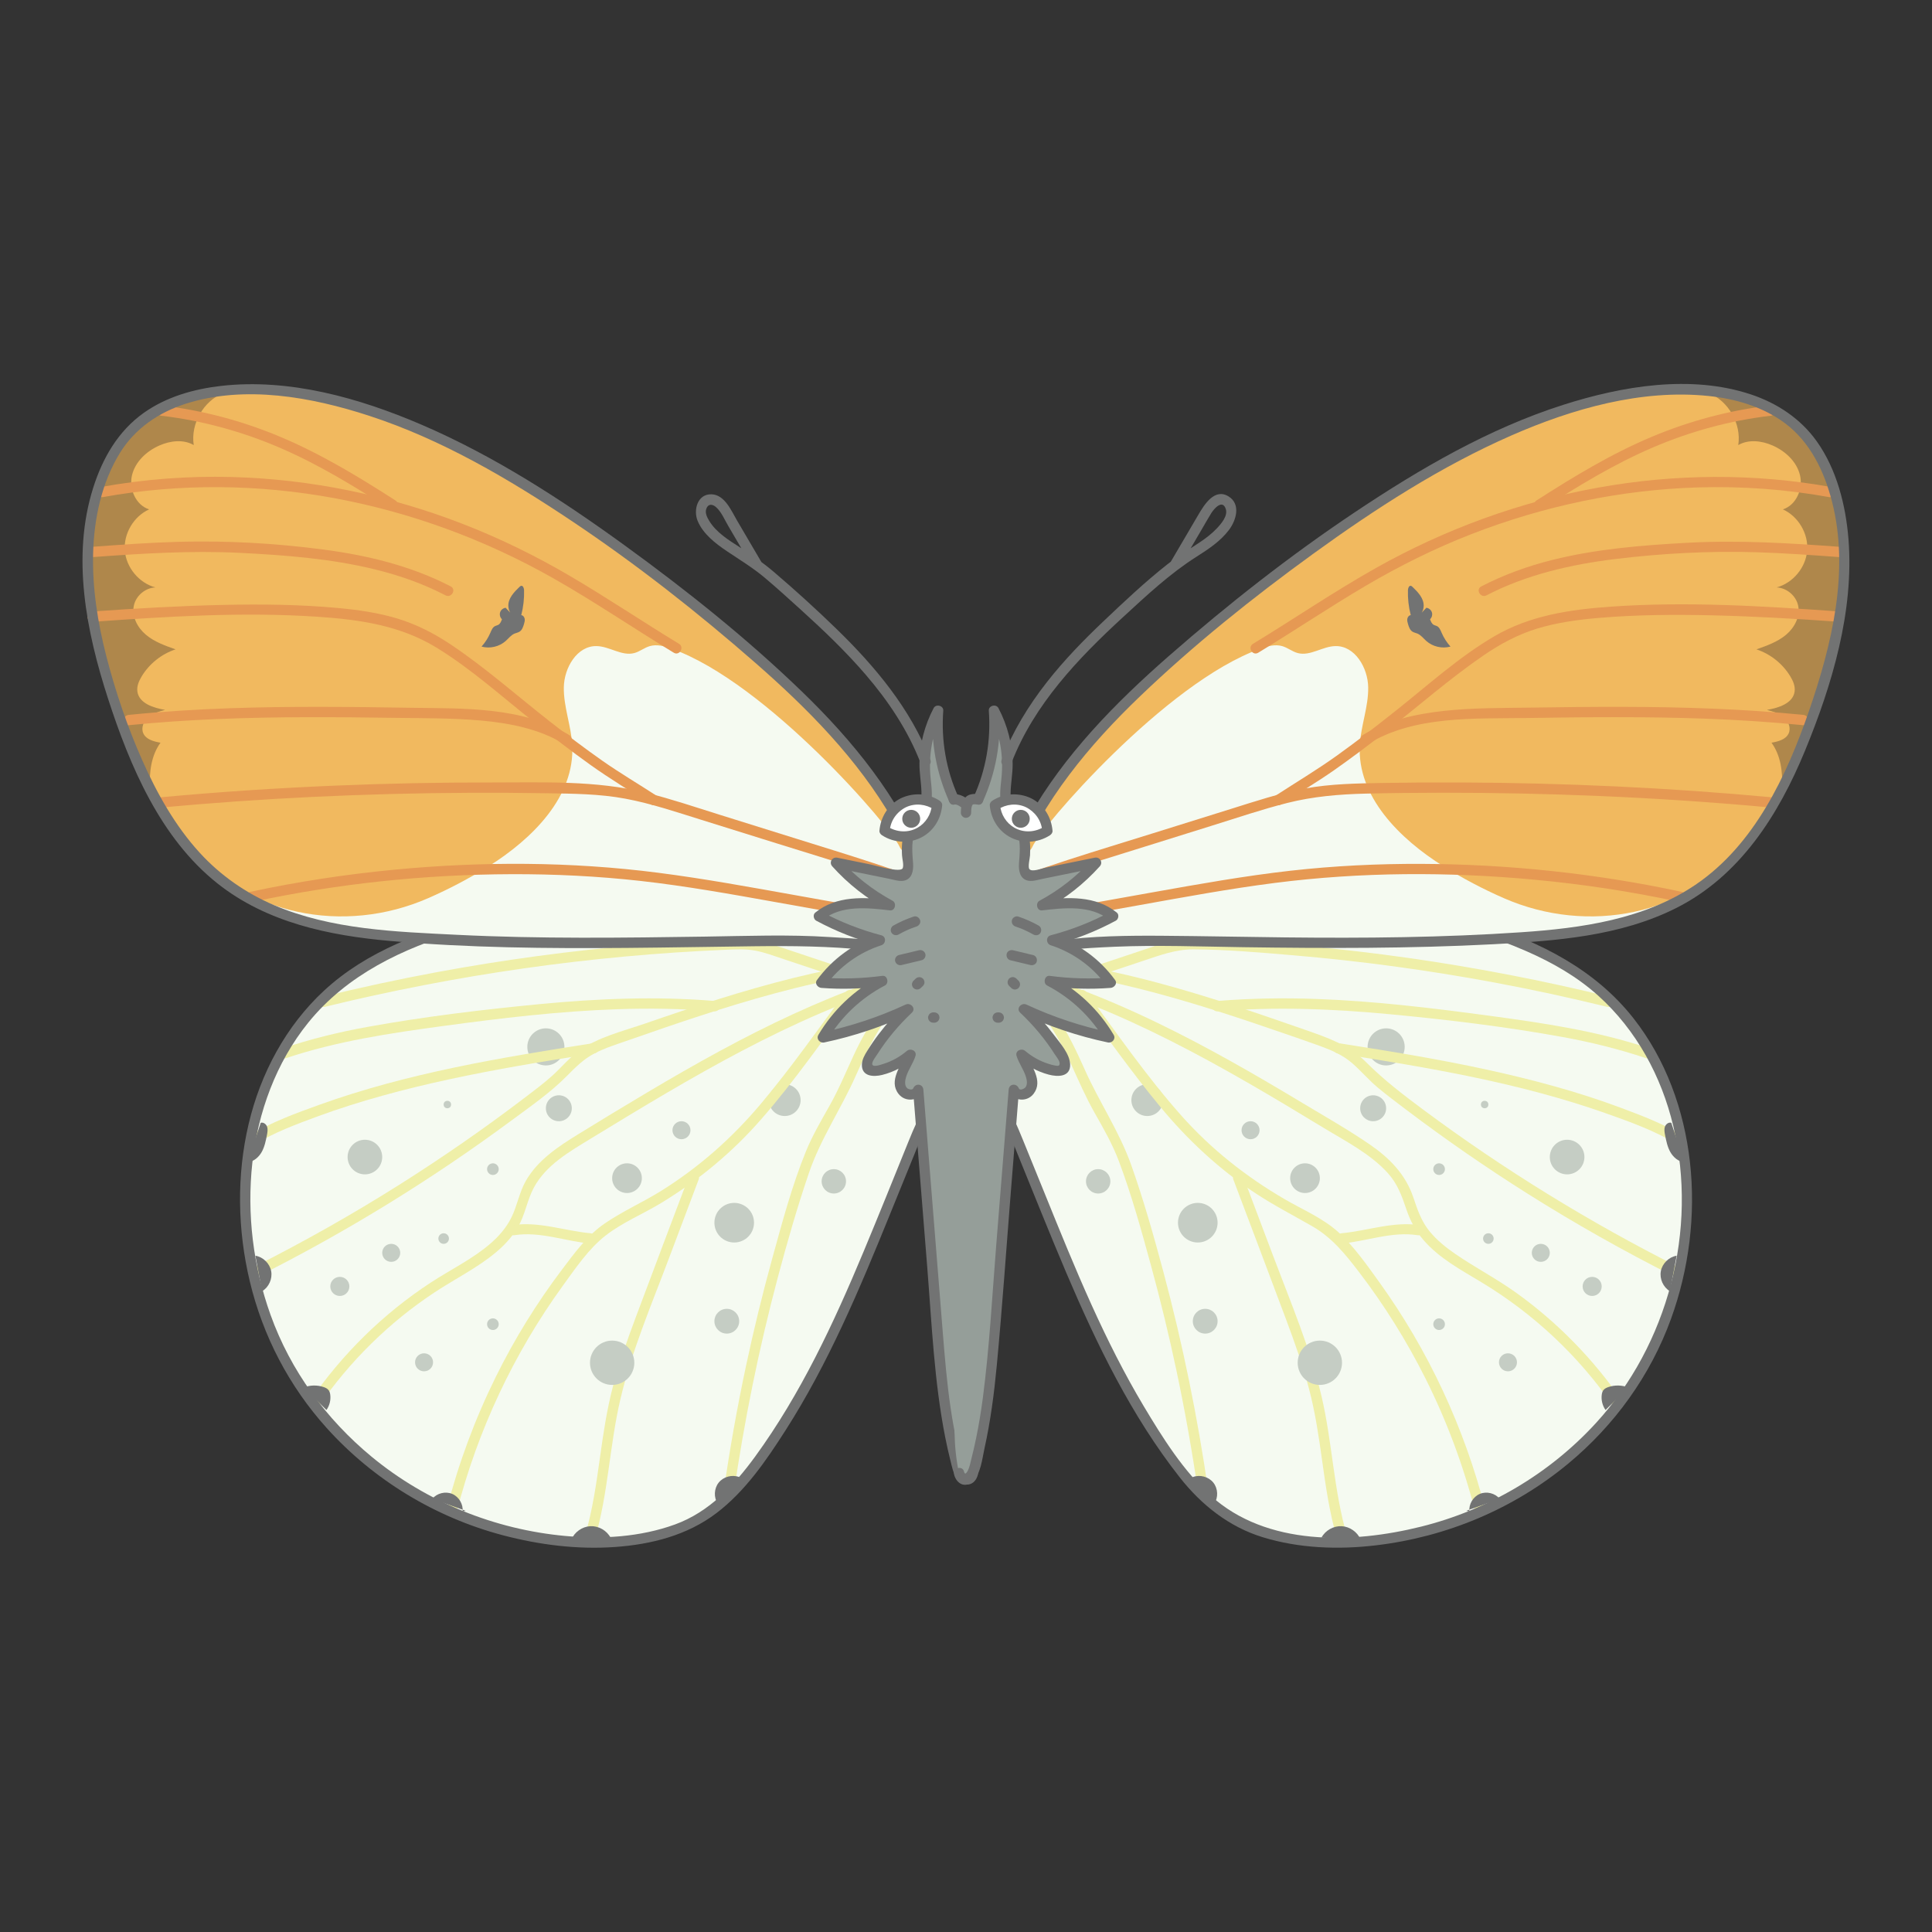 <svg viewBox="0 0 93.543 93.543" height="3.3cm" width="3.3cm" xmlns="http://www.w3.org/2000/svg" data-name="artwork" id="c">
  <rect x="0" y="0" width="93.543" height="93.543" fill="#333333" stroke="none"/>
  <g>
    <g>
      <path fill="#f5faf1" d="M46.099,44.36c-9.046-.397-18.976-2.282-27.464,1.887-7.882,3.871-8.495,14.754-3.799,21.281,2.154,2.994,5.285,5.251,8.809,6.343,2.818.873,6.173,1.19,9.007.217,1.48-.508,2.706-1.579,3.65-2.802,2.345-3.038,4.018-6.519,5.507-10.038.736-1.741,1.43-3.499,2.149-5.246.593-1.441,1.176-3.194,2.63-3.991"></path>
      <circle fill="#c5cdc4" r=".898" cy="50.688" cx="26.43"></circle>
      <circle fill="#c5cdc4" r=".769" cy="53.266" cx="37.995"></circle>
      <g>
        <path fill="#efefa8" d="M12.522,61.785c4.276-2.155,8.368-4.67,12.218-7.517.92-.681,1.891-1.349,2.699-2.164.419-.423.816-.828,1.352-1.104.521-.269,1.087-.443,1.639-.636,2.341-.818,4.69-1.623,7.086-2.268,2.703-.729,5.466-1.246,8.27-1.329.321-.01.322-.51,0-.5-5.012.149-9.834,1.656-14.534,3.284-1.067.37-2.288.657-3.217,1.324-.474.341-.842.796-1.272,1.187-.443.402-.927.759-1.402,1.121-1.936,1.472-3.937,2.859-5.993,4.158-2.3,1.452-4.67,2.79-7.098,4.014-.287.145-.035.576.252.432h0Z"></path>
        <path fill="#efefa8" d="M12.353,55.4c.928-.571,1.986-.964,3.005-1.339,1.035-.382,2.089-.713,3.152-1.009,2.159-.6,4.358-1.051,6.564-1.441,1.231-.217,2.464-.415,3.699-.607.317-.049.182-.531-.133-.482-4.44.691-8.921,1.438-13.163,2.964-1.142.411-2.34.844-3.377,1.482-.274.168-.023.601.252.432h0Z"></path>
        <path fill="#efefa8" d="M13.84,51.236c2.475-.828,5.032-1.209,7.61-1.559,2.797-.379,5.605-.716,8.427-.813,1.572-.054,3.145-.029,4.713.1.321.026.319-.474,0-.5-2.814-.232-5.64-.118-8.446.152-2.786.268-5.594.605-8.349,1.104-1.388.251-2.75.585-4.087,1.033-.304.102-.173.585.133.482h0Z"></path>
        <path fill="#efefa8" d="M15.728,48.749c6.365-1.558,12.878-2.49,19.426-2.764.476-.02.959-.046,1.43.045.448.087.88.248,1.311.392.881.294,1.763.588,2.644.882.306.102.437-.381.133-.482-.805-.269-1.61-.537-2.415-.806-.762-.254-1.508-.533-2.321-.549-.823-.016-1.654.055-2.475.103-.845.05-1.69.111-2.534.182-3.277.278-6.541.718-9.775,1.318-1.864.346-3.717.746-5.558,1.196-.312.076-.18.559.133.482h0Z"></path>
        <path fill="#efefa8" d="M15.424,68.099c1.496-2.178,3.409-4.067,5.614-5.524.984-.65,2.057-1.176,2.967-1.934.419-.349.798-.758,1.074-1.232.347-.595.441-1.29.762-1.895.592-1.114,1.756-1.77,2.796-2.405,1.201-.734,2.404-1.466,3.619-2.179,2.423-1.422,4.897-2.77,7.481-3.88,1.434-.616,2.904-1.154,4.404-1.587.376-.109.755-.21,1.135-.305.282-.07.692-.089.908-.307.431-.436-.348-.959-.551-.491-.127.292.304.547.432.252.08-.185-.63-.007-.649-.002-.164.039-.327.08-.49.121-.325.083-.649.172-.971.266-.644.187-1.282.393-1.914.617-1.233.436-2.442.937-3.63,1.483-2.421,1.112-4.749,2.416-7.038,3.775-1.137.675-2.267,1.36-3.392,2.054-.957.59-1.955,1.251-2.524,2.253-.318.56-.415,1.206-.701,1.779-.241.483-.594.889-.999,1.242-.868.756-1.925,1.261-2.883,1.887-2.317,1.513-4.315,3.481-5.881,5.761-.183.266.25.516.432.252h0Z"></path>
        <path fill="#efefa8" d="M22.106,73.226c1.011-3.95,2.765-7.693,5.16-10.995.606-.835,1.237-1.772,2.058-2.411s1.828-1.049,2.715-1.59c1.803-1.101,3.417-2.438,4.808-4.029,1.631-1.867,3.051-3.922,4.527-5.911.192-.259-.242-.508-.432-.252-1.34,1.805-2.636,3.658-4.082,5.381-1.396,1.663-2.993,3.08-4.835,4.232-.898.562-1.885.993-2.756,1.593-.835.575-1.446,1.416-2.05,2.215-1.235,1.633-2.314,3.383-3.22,5.219-1.011,2.049-1.808,4.201-2.375,6.415-.08.312.402.445.482.133h0Z"></path>
        <path fill="#efefa8" d="M24.904,59.806c1.237-.195,2.468.292,3.69.406.32.03.318-.47,0-.5-1.284-.12-2.521-.594-3.823-.388-.317.05-.182.532.133.482h0Z"></path>
        <path fill="#efefa8" d="M33.345,56.978c-.85,2.254-1.706,4.507-2.549,6.764-.418,1.118-.82,2.245-1.123,3.401-.292,1.117-.461,2.257-.62,3.398-.18,1.288-.363,2.578-.729,3.828-.091.309.392.442.482.133.647-2.209.708-4.529,1.234-6.764.547-2.324,1.495-4.548,2.335-6.777l1.452-3.851c.114-.301-.37-.432-.482-.133h0Z"></path>
        <path fill="#efefa8" d="M44.107,46.981c-1.113,1.241-2.075,2.598-2.775,4.115-.38.823-.725,1.657-1.171,2.447-.411.73-.831,1.444-1.147,2.222-.671,1.653-1.139,3.411-1.613,5.129-.48,1.74-.909,3.495-1.285,5.261-.426,2.001-.784,4.017-1.075,6.042-.045.315.436.451.482.133.509-3.535,1.222-7.039,2.14-10.49.452-1.699.939-3.395,1.508-5.059.564-1.653,1.549-3.085,2.254-4.674.389-.876.793-1.735,1.313-2.543.51-.792,1.095-1.529,1.723-2.23.214-.239-.138-.594-.354-.354h0Z"></path>
      </g>
      <path fill="#727373" d="M46.099,44.11c-3.638-.162-7.263-.541-10.902-.698-3.619-.156-7.28-.097-10.839.641-1.772.367-3.506.911-5.158,1.653-1.282.576-2.474,1.298-3.508,2.256-1.852,1.714-3.078,4.016-3.654,6.46-.588,2.495-.538,5.131.057,7.62.632,2.644,1.902,5.077,3.721,7.097,2.266,2.517,5.258,4.329,8.53,5.194,1.767.467,3.621.7,5.447.568,1.747-.126,3.482-.565,4.894-1.638,1.397-1.062,2.415-2.553,3.351-4.016,1.032-1.612,1.922-3.31,2.733-5.042.839-1.791,1.593-3.621,2.337-5.453.379-.934.759-1.868,1.14-2.802.289-.71.561-1.43.94-2.098.376-.662.857-1.247,1.526-1.626.28-.159.028-.591-.252-.432-1.314.744-1.942,2.157-2.484,3.496-.719,1.776-1.433,3.555-2.171,5.323-1.441,3.452-3.037,6.879-5.247,9.914-1.011,1.388-2.227,2.685-3.88,3.285-1.687.612-3.535.718-5.309.556-3.415-.312-6.725-1.647-9.372-3.832-2.208-1.823-3.934-4.175-4.901-6.876-.84-2.346-1.153-4.881-.88-7.358.269-2.442,1.149-4.861,2.703-6.783,1.88-2.327,4.581-3.601,7.398-4.439,6.889-2.05,14.206-1.078,21.245-.613.845.056,1.69.105,2.536.143.322.014.321-.486,0-.5h0Z"></path>
    </g>
    <g>
      <path fill="#f5faf1" d="M44.577,41.902c-1.698-4.262-5.087-7.654-8.519-10.579-3.766-3.21-7.736-6.206-12.04-8.661-.138-.079-.276-.157-.415-.234-2.963-1.66-6.222-3.009-9.611-3.444-3.065-.393-6.902.015-8.565,3.101-1.825,3.387-1.244,7.536-.153,11.056.828,2.673,1.904,5.406,3.634,7.633,3.334,4.292,8.308,4.493,13.326,4.743,4.718.236,9.443.109,14.164.05,1.34-.017,2.683-.029,4.02.071,1.08.081,2.823.086,3.723.744"></path>
      <path fill="#f1b95f" d="M36.147,31.322c-3.766-3.21-7.736-6.206-12.04-8.661-.138-.079-.276-.157-.415-.234-2.963-1.66-6.222-3.009-9.611-3.444-3.065-.393-6.902.015-8.565,3.101-1.825,3.387-1.244,7.536-.153,11.056.828,2.673,1.904,5.406,3.634,7.633.02.025.039.05.059.075,2.757,3.49,7.601,4.421,11.676,2.639,1.013-.443,1.995-.96,2.932-1.548,2.111-1.324,4.174-3.369,4.042-5.857-.05-.944-.422-1.857-.407-2.803.014-.946.64-2.014,1.585-1.997.628.011,1.223.5,1.829.337.262-.07.48-.256.74-.333.346-.103.717-.003,1.056.118,4.634,1.65,10.652,8.681,11.046,9.591.13.3.516.42.872.387-1.76-4.016-4.992-7.256-8.281-10.06Z"></path>
      <path fill="#af874b" d="M10.82,19.025l.072-.108c-2.209.215-4.337,1.074-5.465,3.167-1.825,3.387-1.244,7.536-.153,11.056.528,1.704,1.159,3.432,1.994,5.039,0-.009-.003-.018-.003-.027-.046-.764.056-1.573.506-2.192-.323-.058-.694-.152-.831-.451-.123-.27.016-.601.243-.79s.524-.271.811-.347c-.565-.097-1.254-.314-1.341-.881-.039-.255.067-.51.2-.731.369-.617.965-1.095,1.648-1.32-.506-.177-1.025-.362-1.436-.707s-.697-.892-.583-1.416c.104-.477.554-.855,1.041-.875-.794-.216-1.413-.963-1.479-1.783-.066-.82.427-1.656,1.176-1.996-.647-.205-.987-.996-.828-1.656.159-.66.713-1.171,1.336-1.442.524-.228,1.158-.303,1.652-.016-.157-1.033.471-2.134,1.44-2.525Z"></path>
      <g>
        <path fill="#e69953" d="M12.258,43.662c4.105-.882,8.307-1.322,12.505-1.336,2.085-.007,4.172.095,6.244.326,2.209.247,4.399.642,6.586,1.033,2.521.451,5.042.901,7.563,1.352.315.056.45-.426.133-.482-2.257-.403-4.514-.807-6.77-1.21-2.211-.395-4.422-.802-6.651-1.088-4.23-.544-8.527-.554-12.771-.149-2.342.224-4.672.578-6.973,1.072-.314.068-.181.55.133.482h0Z"></path>
        <path fill="#e69953" d="M7.735,39.105c4.987-.464,9.996-.696,15.005-.72,1.239-.006,2.479.001,3.718.022,1.277.021,2.566.027,3.825.264,1.246.234,2.453.642,3.661,1.019,1.229.384,2.459.768,3.688,1.152,2.704.845,5.429,1.645,8.061,2.698.299.119.429-.364.133-.482-2.363-.945-4.802-1.679-7.228-2.437-1.229-.384-2.459-.768-3.688-1.152-1.2-.375-2.397-.782-3.617-1.086-2.442-.609-5.029-.496-7.529-.498-2.521-.003-5.042.048-7.561.154-2.827.118-5.65.306-8.467.568-.318.03-.321.53,0,.5h0Z"></path>
        <path fill="#e69953" d="M6.229,35.113c2.847-.286,5.709-.379,8.569-.388,1.421-.005,2.842.01,4.263.031,1.41.02,2.828.006,4.233.131,1.364.122,2.825.405,4.009,1.132.275.169.526-.264.252-.432-2.24-1.375-5.103-1.279-7.63-1.318-2.923-.046-5.848-.08-8.771.021-1.645.057-3.288.159-4.926.324-.317.032-.32.532,0,.5h0Z"></path>
        <path fill="#e69953" d="M4.485,30.107c3.617-.257,7.276-.49,10.9-.245,2.021.136,3.99.417,5.747,1.493,1.695,1.037,3.198,2.402,4.753,3.63.885.699,1.778,1.388,2.695,2.044.951.68,1.95,1.277,2.929,1.913.271.176.521-.257.252-.432-.863-.561-1.748-1.082-2.591-1.673-.872-.612-1.721-1.256-2.559-1.913-1.579-1.238-3.099-2.587-4.767-3.706-.799-.536-1.653-.978-2.575-1.261-.948-.291-1.937-.43-2.923-.521-1.85-.17-3.71-.188-5.567-.147-2.101.047-4.199.169-6.295.317-.319.023-.322.523,0,.5h0Z"></path>
        <path fill="#e69953" d="M4.986,24.068c3.705-.671,7.527-.631,11.227.056,3.708.689,7.282,2.009,10.562,3.867,1.995,1.13,3.89,2.423,5.848,3.612.276.167.527-.265.252-.432-1.773-1.076-3.494-2.238-5.284-3.287-1.668-.978-3.405-1.828-5.209-2.526-3.551-1.375-7.338-2.159-11.147-2.262-2.138-.058-4.279.108-6.383.489-.316.057-.182.539.133.482h0Z"></path>
        <path fill="#e69953" d="M4.455,26.976c2.394-.175,4.786-.329,7.187-.207,2.18.111,4.378.278,6.503.797,1.187.29,2.341.695,3.427,1.259.285.148.538-.283.252-.432-1.937-1.005-4.063-1.512-6.216-1.792-2.296-.299-4.638-.431-6.952-.368-1.403.038-2.803.14-4.202.243-.319.023-.322.524,0,.5h0Z"></path>
        <path fill="#e69953" d="M7.812,20.13c1.965.23,3.883.756,5.701,1.534,1.897.812,3.647,1.885,5.38,2.997.272.174.523-.258.252-.432-1.79-1.148-3.597-2.247-5.561-3.073-1.849-.778-3.78-1.292-5.773-1.526-.319-.037-.316.463,0,.5h0Z"></path>
      </g>
      <path fill="#727373" d="M44.818,41.835c-1.299-3.232-3.519-5.966-6.006-8.366-2.649-2.557-5.562-4.883-8.54-7.044-3.088-2.242-6.36-4.359-9.875-5.868-3.001-1.289-6.39-2.248-9.686-1.873-1.324.151-2.655.527-3.752,1.307-1.238.88-1.988,2.182-2.442,3.612-1.063,3.344-.341,6.973.713,10.221,1.059,3.267,2.535,6.758,5.299,8.95,2.389,1.896,5.398,2.523,8.37,2.786,3.79.335,7.61.366,11.412.336,2.07-.017,4.14-.056,6.211-.081,1.821-.022,3.649-.004,5.462.184.696.072,1.448.187,2.033.598.264.185.514-.248.252-.432-.571-.401-1.286-.54-1.965-.629-.705-.092-1.418-.12-2.127-.166-1.999-.13-4.012-.052-6.013-.022-4.008.059-8.017.113-12.022-.086-2.98-.148-6.096-.248-8.88-1.44-1.364-.584-2.592-1.44-3.593-2.535-1.191-1.302-2.075-2.883-2.787-4.489s-1.289-3.303-1.729-5.008c-.422-1.634-.689-3.32-.644-5.011.046-1.68.415-3.428,1.311-4.871.721-1.161,1.873-1.943,3.161-2.356,2.87-.922,6.107-.33,8.898.581,3.522,1.149,6.765,3.06,9.831,5.111,3.108,2.079,6.061,4.399,8.875,6.861,2.533,2.216,4.949,4.659,6.643,7.593.422.731.796,1.488,1.11,2.271.119.295.602.166.482-.133h0Z"></path>
      <path fill="#727373" d="M24.482,29.427c-.121.015-.23.104-.267.22s-.001.252.088.335c-.037.106-.082.221-.181.274-.047.025-.101.033-.149.056-.123.059-.177.201-.231.326-.105.244-.25.47-.427.668.402.112.859.006,1.17-.272.139-.124.256-.284.428-.357.081-.034.172-.048.246-.096.119-.077.168-.223.209-.358.025-.084.05-.172.036-.259s-.079-.173-.166-.18c.102-.394.148-.803.136-1.21-.003-.098-.052-.231-.147-.208-.029.007-.052.028-.073.049-.263.251-.544.546-.542.91,0,.118.032.235.092.337"></path>
    </g>
    <path fill="#959e99" d="M46.184,38.708c-.617-1.336-.883-2.832-.763-4.298-.503.938-.726,2.024-.633,3.085.051.59.189,1.224-.091,1.745-.129.24-.335.429-.482.658-.355.554-.324,1.263-.257,1.917.021.211.014.479-.18.564-.094.041-.201.021-.301,0-1.001-.204-2.001-.407-3.002-.611.74.834,1.631,1.535,2.615,2.059-1.187-.139-2.527-.236-3.44.536.933.506,1.928.897,2.956,1.162-1.133.357-2.145,1.09-2.837,2.056.983.079,1.975.051,2.953-.083-1.194.614-2.206,1.575-2.881,2.735,1.425-.296,2.815-.759,4.132-1.378-.72.673-1.346,1.447-1.853,2.293-.127.211-.226.528-.022.667.1.068.233.055.351.033.602-.111,1.173-.385,1.636-.787-.082.303-.272.564-.396.852s-.173.646.013.899.669.25.757-.051c.309,3.859.617,7.718.926,11.578.079.993.159,1.986.278,2.974.156,1.293.379,2.58.73,3.834.079.282.349.632.582.456.086-.065.114-.18.137-.285.293-1.352.233-2.635.152-4.016-.107-1.839-.52-3.679-.623-5.518-.057-1.027.094-2.052.187-3.077.439-4.864-.45-9.786.118-14.636.159-1.358.432-2.709.416-4.076-.006-.483-.701-1.376-1.175-1.287"></path>
    <path fill="#727373" d="M47.609,39.995c-.007-.288-.145-.57-.306-.803-.173-.25-.394-.499-.67-.638-.165-.083-.332-.119-.516-.088-.129.022-.213.188-.175.308.045.139.169.198.308.175.041-.007-.074.001-.012.003.015,0,.03.001.045.001.04,0-.07-.016-.009,0,.016.004.031.007.047.012.016.005.031.011.047.016.04.012-.06-.028,0,0,.029.014.057.029.084.046.032.02.062.049.096.066-.031-.024-.036-.028-.015-.011.008.006.016.013.024.019.016.013.031.027.047.041.061.056.119.116.172.179.012.015.025.029.037.044.007.009.014.017.02.026-.022-.029-.025-.033-.009-.012.025.035.051.07.075.107.045.068.086.139.122.212.008.016.015.032.023.048.029.064-.012-.033.004.008.013.035.026.069.037.105.01.033.017.066.024.1.014.064-.002-.049,0-.007,0,.015.002.03.002.045.003.131.113.256.25.25.133-.006.253-.11.25-.25h0Z"></path>
    <path fill="#727373" d="M46.4,38.581c-.594-1.309-.836-2.74-.729-4.172.019-.247-.354-.34-.466-.126-.43.823-.674,1.73-.687,2.661-.007.469.083.928.097,1.396.008.264-.009.535-.134.773-.103.196-.263.356-.394.533-.245.333-.363.715-.404,1.123-.022.215-.021.432-.009.648.01.178.093.444.036.612-.085.249-1.306-.122-1.55-.171-.54-.11-1.081-.22-1.621-.33-.246-.05-.414.228-.243.418.762.849,1.662,1.557,2.666,2.098l.126-.466c-1.24-.144-2.589-.225-3.616.609-.124.101-.081.322.051.393.956.513,1.966.912,3.015,1.187v-.482c-1.208.393-2.238,1.147-2.986,2.171-.121.166.047.363.216.376.986.075,1.972.047,2.953-.083l-.126-.466c-1.235.646-2.261,1.626-2.971,2.824-.117.197.075.411.282.367,1.448-.305,2.851-.778,4.192-1.403l-.303-.393c-.455.429-.871.893-1.248,1.391-.199.262-.385.533-.558.812-.125.201-.251.419-.257.663-.015.578.555.607.982.501.576-.143,1.095-.428,1.547-.808l-.418-.243c-.192.611-.837,1.324-.338,1.969.325.42.992.355,1.194-.136l-.491-.066c.229,2.863.458,5.727.687,8.59.22,2.75.336,5.539.873,8.251.073.368.154.734.246,1.097.075.299.131.624.312.881.337.476.892.367,1.025-.195.074-.313-.408-.446-.482-.133-.078.328-.295-.383-.314-.456-.075-.286-.144-.574-.208-.863-.127-.578-.231-1.161-.318-1.747-.181-1.216-.282-2.443-.381-3.668-.201-2.508-.401-5.016-.602-7.524-.113-1.411-.226-2.822-.338-4.233-.023-.292-.384-.326-.491-.066-.041.1-.238.043-.295-.009-.149-.135-.096-.407-.042-.571.112-.344.336-.639.445-.987.08-.256-.24-.393-.418-.243-.332.28-.714.496-1.129.625-.128.04-.486.176-.543.032-.046-.117.193-.418.245-.5.47-.739,1.034-1.408,1.67-2.009.219-.206-.058-.507-.303-.393-1.302.606-2.668,1.056-4.073,1.353l.282.367c.669-1.129,1.63-2.037,2.792-2.645.208-.109.124-.499-.126-.466-.98.13-1.967.158-2.953.083l.216.376c.668-.914,1.612-1.592,2.688-1.941.228-.074.248-.417,0-.482-1.009-.265-1.976-.644-2.896-1.137l.051.393c.902-.731,2.189-.587,3.263-.462.252.029.333-.354.126-.466-.969-.523-1.829-1.2-2.565-2.02l-.243.418c.6.122,1.201.244,1.801.367.28.057.56.114.841.171.218.044.473.133.697.095.406-.067.486-.479.462-.828-.034-.487-.093-.981.064-1.456.157-.472.59-.769.749-1.242.154-.457.087-.945.038-1.414-.115-1.103.063-2.182.578-3.168l-.466-.126c-.114,1.523.167,3.035.797,4.424.133.293.564.039.432-.252h0Z"></path>
    <path fill="#727373" d="M45.045,36.788c-.959-2.471-2.671-4.518-4.553-6.346-.977-.949-1.991-1.87-3.028-2.754-.521-.444-1.071-.828-1.648-1.194-.54-.344-1.14-.718-1.48-1.279-.099-.163-.206-.374-.142-.57.086-.262.295-.246.47-.095.259.223.417.609.587.899.399.68.798,1.359,1.196,2.039.163.278.595.026.432-.252-.398-.68-.798-1.36-1.196-2.039-.272-.463-.591-1.239-1.226-1.264-.688-.027-.896.763-.679,1.287.262.633.864,1.095,1.415,1.466.623.419,1.254.799,1.831,1.284.599.504,1.178,1.033,1.758,1.558,1.093.991,2.164,2.012,3.127,3.132,1.096,1.274,2.044,2.69,2.655,4.262.115.297.599.168.482-.133h0Z"></path>
    <circle fill="#c5cdc4" r=".628" cy="53.659" cx="27.058"></circle>
    <circle fill="#c5cdc4" r=".282" cy="56.607" cx="23.865"></circle>
    <circle fill="#c5cdc4" r=".256" cy="59.968" cx="21.481"></circle>
    <circle fill="#c5cdc4" r=".282" cy="64.114" cx="23.865"></circle>
    <circle fill="#c5cdc4" r="1.073" cy="65.982" cx="29.639"></circle>
    <circle fill="#c5cdc4" r=".6" cy="63.97" cx="35.19"></circle>
    <circle fill="#c5cdc4" r=".959" cy="59.2" cx="35.549"></circle>
    <circle fill="#c5cdc4" r=".59" cy="57.197" cx="40.372"></circle>
    <circle fill="#c5cdc4" r=".436" cy="54.723" cx="32.995"></circle>
    <circle fill="#c5cdc4" r=".838" cy="56.022" cx="17.668"></circle>
    <circle fill="#c5cdc4" r=".436" cy="60.66" cx="18.942"></circle>
    <circle fill="#c5cdc4" r=".436" cy="65.96" cx="20.532"></circle>
    <circle fill="#c5cdc4" r=".462" cy="62.285" cx="16.454"></circle>
    <circle fill="#c5cdc4" r=".719" cy="57.044" cx="30.358"></circle>
    <circle fill="#c5cdc4" r=".18" cy="53.479" cx="21.66"></circle>
    <path fill="#727373" d="M20.929,72.571c.225-.275.636-.377.964-.24s.543.503.505.855c.047-.013.095-.027.142-.04"></path>
    <path fill="#727373" d="M27.663,74.549c.149-.368.522-.633.918-.654s.795.204.981.555"></path>
    <path fill="#727373" d="M34.757,72.816c-.207-.305-.19-.743.04-1.031s.654-.402.997-.267c.147.057.286.252.166.354"></path>
    <path fill="#727373" d="M14.706,67.178c.307-.119.657-.126.968-.018.09.031.182.075.239.152.047.063.067.142.077.22.033.257-.034.526-.184.737"></path>
    <path fill="#727373" d="M12.364,60.798c.374.061.694.373.765.746s-.113.78-.439.974"></path>
    <path fill="#727373" d="M11.996,56.271c.287-.028.531-.24.673-.491s.199-.54.255-.824c.026-.132.051-.271.008-.399s-.18-.234-.309-.193"></path>
    <g>
      <path fill="#fff" d="M43.74,38.868c-.544.266-.869.793-.91,1.357.47.314,1.085.383,1.63.117s.869-.793.91-1.357c-.47-.314-1.085-.383-1.63-.117Z"></path>
      <path fill="#727373" d="M43.614,38.652c-.606.305-.978.904-1.034,1.573-.007.089.054.17.124.216.594.387,1.366.419,1.983.063.551-.318.88-.893.932-1.519.007-.089-.054-.17-.124-.216-.57-.371-1.271-.405-1.882-.117-.122.058-.154.233-.09.342.073.125.219.147.342.09.452-.213.965-.151,1.377.117l-.124-.216c-.038.449-.294.861-.685,1.087-.469.271-1.032.228-1.479-.063l.124.216c.042-.498.344-.919.786-1.141.288-.145.035-.576-.252-.432Z"></path>
      <circle fill="#727373" r=".434" cy="39.645" cx="44.119"></circle>
    </g>
    <path fill="#727373" d="M43.504,45.248c.145-.082.294-.158.447-.226.018-.008.037-.016.055-.024.06-.026-.036.014.012-.005.037-.015.075-.03.112-.045.08-.031.162-.06.244-.088.124-.041.218-.174.175-.308-.04-.123-.175-.219-.308-.175-.342.115-.675.261-.989.438-.114.064-.162.23-.09.342.074.115.22.158.342.09h0Z"></path>
    <path fill="#727373" d="M43.652,46.725l.975-.234c.127-.031.215-.182.175-.308-.043-.132-.171-.207-.308-.175l-.975.234c-.127.031-.215.182-.175.308.043.132.171.207.308.175h0Z"></path>
    <path fill="#727373" d="M44.582,47.837l.105-.101c.024-.023.042-.049.052-.08.016-.03.023-.062.022-.096.001-.034-.006-.067-.022-.096-.01-.031-.027-.058-.052-.08l-.051-.039c-.039-.023-.081-.034-.126-.034l-.066.009c-.042.012-.079.033-.11.064l-.105.101c-.024.023-.042.049-.052.08-.016.03-.023.062-.022.096-.001.034.006.067.022.096.01.031.027.058.052.08l.051.039c.039.023.081.034.126.034l.066-.009c.042-.012.079-.033.11-.064h0Z"></path>
    <path fill="#727373" d="M45.237,49.017h-.052c-.034-.001-.067.006-.096.022-.031.01-.058.027-.08.052-.024.023-.042.049-.052.08-.016.03-.023.062-.022.096l.009.066c.012.042.033.079.064.11l.051.039c.039.023.081.034.126.034h.052c.034.001.067-.006.096-.022.031-.01.058-.027.08-.052.024-.023.042-.049.052-.08.016-.03.023-.062.022-.096l-.009-.066c-.012-.042-.033-.079-.064-.11l-.051-.039c-.039-.023-.081-.034-.126-.034h0Z"></path>
  </g>
  <g>
    <g>
      <path fill="#f5faf1" d="M47.445,44.36c9.046-.397,18.976-2.282,27.464,1.887,7.882,3.871,8.495,14.754,3.799,21.281-2.154,2.994-5.285,5.251-8.809,6.343-2.818.873-6.173,1.19-9.007.217-1.48-.508-2.706-1.579-3.65-2.802-2.345-3.038-4.018-6.519-5.507-10.038-.736-1.741-1.43-3.499-2.149-5.246-.593-1.441-1.176-3.194-2.63-3.991"></path>
      <circle fill="#c5cdc4" r=".898" cy="50.688" cx="67.114"></circle>
      <circle fill="#c5cdc4" r=".769" cy="53.266" cx="55.548"></circle>
      <g>
        <path fill="#efefa8" d="M81.274,61.353c-4.327-2.181-8.467-4.73-12.357-7.62-.972-.722-1.918-1.446-2.774-2.305-.833-.836-1.863-1.186-2.953-1.567-2.379-.831-4.766-1.647-7.202-2.295-2.69-.716-5.444-1.218-8.231-1.301-.322-.01-.322.49,0,.5,4.986.149,9.782,1.665,14.457,3.285.568.197,1.138.39,1.703.596.552.201,1.099.437,1.547.826.437.38.81.824,1.256,1.196.437.364.893.705,1.346,1.048,1.909,1.445,3.879,2.808,5.904,4.084,2.284,1.44,4.638,2.768,7.05,3.984.287.144.54-.287.252-.432h0Z"></path>
        <path fill="#efefa8" d="M81.443,54.968c-.918-.565-1.967-.957-2.974-1.334-1.049-.393-2.118-.733-3.197-1.035-2.193-.614-4.427-1.074-6.67-1.47-1.231-.217-2.464-.415-3.699-.607-.315-.049-.45.433-.133.482,4.37.68,8.777,1.415,12.961,2.892,1.171.414,2.398.85,3.46,1.503.275.169.526-.263.252-.432h0Z"></path>
        <path fill="#efefa8" d="M79.836,50.754c-2.514-.841-5.113-1.221-7.731-1.575-2.781-.375-5.571-.712-8.377-.812-1.592-.056-3.186-.033-4.774.098-.318.026-.321.526,0,.5,2.773-.228,5.558-.122,8.324.14,2.802.265,5.626.603,8.395,1.108,1.368.25,2.711.581,4.031,1.023.306.102.437-.38.133-.482h0Z"></path>
        <path fill="#efefa8" d="M77.949,48.267c-6.444-1.578-13.05-2.525-19.68-2.787-.464-.018-.926-.027-1.384.056-.429.077-.842.227-1.254.365-.92.307-1.84.614-2.759.921-.304.101-.174.584.133.482.786-.262,1.571-.524,2.357-.787.802-.268,1.57-.556,2.426-.551,1.608.009,3.227.151,4.828.287,3.273.278,6.532.719,9.761,1.322,1.824.34,3.637.733,5.439,1.174.312.077.446-.406.133-.482h0Z"></path>
        <path fill="#efefa8" d="M78.551,67.847c-1.399-2.036-3.139-3.819-5.147-5.259-.945-.677-1.976-1.213-2.934-1.869-.459-.314-.898-.668-1.252-1.099-.403-.491-.588-1.052-.788-1.645-.38-1.125-1.159-1.912-2.123-2.572-1.068-.731-2.203-1.373-3.312-2.04-2.284-1.373-4.597-2.703-6.999-3.861-1.329-.641-2.686-1.228-4.072-1.737-.682-.25-1.37-.481-2.066-.689-.357-.107-.716-.208-1.077-.302-.181-.047-.362-.093-.543-.137-.033-.008-.834-.2-.758-.024.128.294.559.04.432-.252-.181-.418-.823-.057-.65.348.099.232.348.292.571.345.363.087.726.176,1.086.274,1.33.361,2.636.808,3.915,1.319,2.623,1.048,5.13,2.366,7.576,3.773,1.221.703,2.429,1.429,3.633,2.162,1.078.656,2.287,1.264,3.146,2.209.468.515.683,1.103.901,1.752.186.556.449,1.054.833,1.498.763.884,1.823,1.45,2.808,2.044,2.53,1.526,4.716,3.577,6.39,6.013.181.264.615.014.432-.252h0Z"></path>
        <path fill="#efefa8" d="M71.919,73.093c-1.012-3.953-2.761-7.715-5.147-11.027-.587-.815-1.192-1.681-1.929-2.368-.764-.712-1.76-1.119-2.652-1.641-1.87-1.092-3.551-2.421-4.992-4.041-1.669-1.876-3.103-3.965-4.598-5.979-.19-.256-.624-.006-.432.252,1.31,1.765,2.582,3.569,3.98,5.265,1.346,1.634,2.875,3.057,4.644,4.224.892.588,1.835,1.071,2.758,1.603.942.543,1.591,1.349,2.243,2.201,1.233,1.611,2.312,3.341,3.222,5.155,1.038,2.069,1.846,4.246,2.42,6.488.08.312.562.179.482-.133h0Z"></path>
        <path fill="#efefa8" d="M68.773,59.324c-1.302-.205-2.54.268-3.823.388-.318.03-.321.53,0,.5,1.222-.114,2.453-.601,3.69-.406.315.05.45-.432.133-.482h0Z"></path>
        <path fill="#efefa8" d="M59.716,57.11c.85,2.254,1.706,4.507,2.549,6.764.418,1.118.82,2.245,1.123,3.401.292,1.117.461,2.257.62,3.398.18,1.288.363,2.578.729,3.828.09.308.573.177.482-.133-.647-2.209-.708-4.529-1.234-6.764-.547-2.324-1.495-4.548-2.335-6.777l-1.452-3.851c-.112-.298-.596-.169-.482.133h0Z"></path>
        <path fill="#efefa8" d="M49.083,47.335c1.128,1.259,2.072,2.634,2.771,4.176.366.807.715,1.614,1.154,2.386.432.761.859,1.509,1.168,2.331.616,1.639,1.088,3.345,1.549,5.033.465,1.703.881,3.419,1.246,5.146.415,1.963.764,3.939,1.05,5.925.046.317.528.182.482-.133-.515-3.574-1.238-7.118-2.171-10.606-.464-1.734-.955-3.472-1.554-5.166-.581-1.645-1.57-3.089-2.275-4.68-.388-.874-.801-1.725-1.326-2.527-.518-.792-1.11-1.534-1.741-2.238-.215-.24-.568.114-.354.354h0Z"></path>
      </g>
      <path fill="#727373" d="M47.445,44.61c7.068-.314,14.268-1.515,21.295-.139,1.765.346,3.504.856,5.153,1.578,1.268.555,2.462,1.234,3.494,2.164,1.845,1.662,3.056,3.902,3.629,6.305,1.2,5.033-.252,10.57-3.74,14.377-2.262,2.469-5.223,4.212-8.47,5.021-3.33.83-7.476.954-10.18-1.493-1.333-1.206-2.334-2.807-3.249-4.338-.943-1.579-1.766-3.227-2.525-4.901-.809-1.787-1.544-3.605-2.28-5.423-.345-.851-.692-1.702-1.038-2.553-.278-.684-.569-1.372-.978-1.99-.383-.58-.865-1.08-1.473-1.424-.28-.159-.533.273-.252.432,1.378.781,1.918,2.379,2.483,3.763.769,1.882,1.519,3.773,2.316,5.644,1.48,3.473,3.151,6.926,5.497,9.907,1.041,1.324,2.382,2.388,4.005,2.887,1.764.542,3.658.611,5.482.395,3.421-.404,6.671-1.761,9.324-3.964,2.238-1.859,3.971-4.257,4.965-6.994.877-2.413,1.207-5.048.92-7.6-.282-2.511-1.162-4.955-2.729-6.954-1.851-2.362-4.512-3.698-7.326-4.588-3.453-1.093-7.102-1.401-10.707-1.381-3.666.02-7.319.374-10.974.618-.88.059-1.761.11-2.642.15-.32.014-.322.514,0,.5h0Z"></path>
    </g>
    <g>
      <path fill="#f5faf1" d="M48.966,41.902c1.698-4.262,5.087-7.654,8.519-10.579,3.766-3.21,7.736-6.206,12.04-8.661.138-.079.276-.157.415-.234,2.963-1.66,6.222-3.009,9.611-3.444,3.065-.393,6.902.015,8.565,3.101,1.825,3.387,1.244,7.536.153,11.056-.828,2.673-1.904,5.406-3.634,7.633-3.334,4.292-8.308,4.493-13.326,4.743-4.718.236-9.443.109-14.164.05-1.34-.017-2.683-.029-4.02.071-1.08.081-2.823.086-3.723.744"></path>
      <path fill="#f1b95f" d="M57.397,31.322c3.766-3.21,7.736-6.206,12.04-8.661.138-.079.276-.157.415-.234,2.963-1.66,6.222-3.009,9.611-3.444,3.065-.393,6.902.015,8.565,3.101,1.825,3.387,1.244,7.536.153,11.056-.828,2.673-1.904,5.406-3.634,7.633-.02.025-.039.05-.059.075-2.757,3.49-7.601,4.421-11.676,2.639-1.013-.443-1.995-.96-2.932-1.548-2.111-1.324-4.174-3.369-4.042-5.857.05-.944.422-1.857.407-2.803-.014-.946-.64-2.014-1.585-1.997-.628.011-1.223.5-1.829.337-.262-.07-.48-.256-.74-.333-.346-.103-.717-.003-1.056.118-4.634,1.65-10.652,8.681-11.046,9.591-.13.3-.516.42-.872.387,1.76-4.016,4.992-7.256,8.281-10.06Z"></path>
      <path fill="#af874b" d="M82.723,19.025l-.072-.108c2.209.215,4.337,1.074,5.465,3.167,1.825,3.387,1.244,7.536.153,11.056-.528,1.704-1.159,3.432-1.994,5.039,0-.009.003-.018.003-.027.046-.764-.056-1.573-.506-2.192.323-.058.694-.152.831-.451.123-.27-.016-.601-.243-.79s-.524-.271-.811-.347c.565-.097,1.254-.314,1.341-.881.039-.255-.067-.51-.2-.731-.369-.617-.965-1.095-1.648-1.32.506-.177,1.025-.362,1.436-.707s.697-.892.583-1.416c-.104-.477-.554-.855-1.041-.875.794-.216,1.413-.963,1.479-1.783.066-.82-.427-1.656-1.176-1.996.647-.205.987-.996.828-1.656-.159-.66-.713-1.171-1.336-1.442-.524-.228-1.158-.303-1.652-.016.157-1.033-.471-2.134-1.44-2.525Z"></path>
      <g>
        <path fill="#e69953" d="M81.418,43.18c-4.129-.887-8.358-1.336-12.58-1.353-2.123-.009-4.248.094-6.358.332-2.215.25-4.41.642-6.603,1.033-2.541.454-5.082.908-7.623,1.362-.316.057-.182.538.133.482,2.236-.4,4.473-.799,6.709-1.199,2.208-.395,4.415-.805,6.64-1.089,4.153-.53,8.371-.544,12.537-.157,2.356.218,4.699.574,7.012,1.071.314.067.448-.414.133-.482h0Z"></path>
        <path fill="#e69953" d="M85.808,38.605c-5.007-.466-10.036-.698-15.065-.72-1.259-.006-2.518.002-3.777.024-1.264.022-2.533.04-3.78.268-1.226.224-2.413.622-3.601.993-1.249.39-2.499.781-3.748,1.171-2.723.851-5.469,1.656-8.121,2.716-.295.118-.166.602.133.482,2.324-.929,4.722-1.655,7.109-2.4,1.249-.39,2.499-.781,3.748-1.171,1.201-.375,2.398-.781,3.619-1.09,1.251-.316,2.51-.422,3.797-.453,1.239-.03,2.478-.042,3.717-.043,2.521-.002,5.043.05,7.562.157,2.806.118,5.61.305,8.406.566.32.03.318-.47,0-.5h0Z"></path>
        <path fill="#e69953" d="M87.314,34.613c-2.909-.292-5.832-.382-8.755-.389-1.462-.003-2.925.014-4.387.036-1.426.021-2.861.005-4.28.162-1.335.147-2.746.454-3.905,1.165-.274.168-.023.601.252.432,2.246-1.378,5.158-1.216,7.686-1.255,2.862-.044,5.725-.073,8.586.03,1.604.058,3.206.159,4.803.319.32.032.318-.468,0-.5h0Z"></path>
        <path fill="#e69953" d="M89.058,29.607c-3.674-.261-7.388-.493-11.069-.234-1.97.139-3.913.424-5.643,1.437-1.71,1.001-3.216,2.372-4.763,3.6-.943.748-1.893,1.487-2.872,2.187-.951.68-1.95,1.277-2.929,1.913-.269.175-.019.608.252.432.846-.55,1.715-1.06,2.543-1.639.843-.59,1.664-1.21,2.475-1.842,1.585-1.235,3.105-2.58,4.763-3.718.804-.552,1.657-1.016,2.592-1.303.98-.3,1.999-.437,3.017-.523,1.812-.153,3.632-.167,5.449-.125,2.064.048,4.126.169,6.186.315.321.023.32-.477,0-.5h0Z"></path>
        <path fill="#e69953" d="M88.69,23.586c-3.745-.678-7.588-.649-11.332.027-3.765.68-7.406,2.014-10.739,3.888-2.033,1.143-3.959,2.461-5.952,3.671-.275.167-.024.599.252.432,1.739-1.056,3.428-2.193,5.181-3.227,1.647-.97,3.359-1.823,5.141-2.516,3.492-1.358,7.208-2.147,10.956-2.261,2.13-.065,4.263.088,6.36.468.315.057.45-.425.133-.482h0Z"></path>
        <path fill="#e69953" d="M89.089,26.476c-2.455-.18-4.903-.33-7.365-.197-2.2.119-4.421.296-6.565.832-1.191.298-2.349.717-3.44,1.283-.286.148-.033.58.252.432,1.936-1.005,4.085-1.496,6.238-1.759,2.249-.274,4.536-.397,6.801-.33,1.361.04,2.72.14,4.078.239.321.024.32-.477,0-.5h0Z"></path>
        <path fill="#e69953" d="M85.731,19.63c-1.993.233-3.924.747-5.773,1.526-1.964.827-3.772,1.926-5.561,3.073-.27.173-.02.606.252.432,1.733-1.111,3.483-2.185,5.38-2.997,1.818-.778,3.736-1.304,5.701-1.534.316-.037.32-.537,0-.5h0Z"></path>
      </g>
      <path fill="#727373" d="M49.207,41.968c1.285-3.197,3.525-5.892,5.99-8.254,2.604-2.495,5.454-4.776,8.372-6.891,3.015-2.185,6.202-4.247,9.621-5.744,2.945-1.29,6.274-2.241,9.519-1.908,1.317.135,2.649.522,3.72,1.323,1.223.915,1.901,2.339,2.272,3.789.862,3.369-.007,6.925-1.11,10.13-1.088,3.16-2.651,6.498-5.505,8.429-2.475,1.674-5.504,2.096-8.42,2.295-3.804.259-7.616.292-11.427.25-1.983-.022-3.965-.064-5.947-.079-1.697-.013-3.431.009-5.117.238-.658.089-1.346.232-1.899.62-.261.183-.012.617.252.432.598-.419,1.368-.531,2.079-.602.785-.079,1.581-.123,2.369-.157,2.068-.088,4.144-.008,6.212.022,4.041.058,8.076.068,12.113-.143,3.008-.158,6.143-.38,8.877-1.763,3.078-1.557,4.944-4.515,6.221-7.618,1.311-3.186,2.377-6.753,2.1-10.233-.13-1.638-.569-3.375-1.533-4.732-.782-1.101-1.921-1.853-3.194-2.276-2.914-.969-6.23-.405-9.079.504-3.608,1.15-6.929,3.088-10.064,5.181-3.16,2.11-6.165,4.469-9.024,6.971-2.603,2.277-5.082,4.8-6.799,7.829-.412.727-.772,1.48-1.084,2.256-.12.298.363.428.482.133h0Z"></path>
      <path fill="#727373" d="M69.061,29.427c.121.015.23.104.267.22s.001.252-.088.335c.037.106.082.221.181.274.047.025.101.033.149.056.123.059.177.201.231.326.105.244.25.47.427.668-.402.112-.859.006-1.17-.272-.139-.124-.256-.284-.428-.357-.081-.034-.172-.048-.246-.096-.119-.077-.168-.223-.209-.358-.025-.084-.05-.172-.036-.259s.079-.173.166-.18c-.102-.394-.148-.803-.136-1.21.003-.098.052-.231.147-.208.029.007.052.028.073.049.263.251.544.546.542.91,0,.118-.032.235-.092.337"></path>
    </g>
    <path fill="#959e99" d="M47.36,38.708c.617-1.336.883-2.832.763-4.298.503.938.726,2.024.633,3.085-.051.59-.189,1.224.091,1.745.129.24.335.429.482.658.355.554.324,1.263.257,1.917-.021.211-.014.479.18.564.094.041.201.021.301,0,1.001-.204,2.001-.407,3.002-.611-.74.834-1.631,1.535-2.615,2.059,1.187-.139,2.527-.236,3.44.536-.933.506-1.928.897-2.956,1.162,1.133.357,2.145,1.09,2.837,2.056-.983.079-1.975.051-2.953-.083,1.194.614,2.206,1.575,2.881,2.735-1.425-.296-2.815-.759-4.132-1.378.72.673,1.346,1.447,1.853,2.293.127.211.226.528.022.667-.1.068-.233.055-.351.033-.602-.111-1.173-.385-1.636-.787.082.303.272.564.396.852s.173.646-.013.899-.669.25-.757-.051c-.309,3.859-.617,7.718-.926,11.578-.079.993-.159,1.986-.278,2.974-.156,1.293-.379,2.58-.73,3.834-.079.282-.349.632-.582.456-.086-.065-.114-.18-.137-.285-.293-1.352-.233-2.635-.152-4.016.107-1.839-.133-3.632-.03-5.471.057-1.027.559-2.1.466-3.124-.439-4.864.179-9.061-.389-13.912-.159-1.358-.162-3.434-.145-4.801.006-.483.701-1.376,1.175-1.287"></path>
    <path fill="#727373" d="M47.021,39.348c.001-.08.005-.16.015-.24l-.009.066c.009-.068.023-.136.049-.2l-.025.06c.014-.033.031-.064.052-.092l-.039.051c.016-.021.035-.039.055-.056l-.051.039c.021-.016.044-.029.069-.04l-.06.025c.031-.013.063-.021.097-.025l-.066.009c.063-.008.127-.005.19.003l-.066-.009c.02.003.04.006.061.01.067.012.132.01.193-.025.052-.03.101-.09.115-.149.015-.064.011-.136-.025-.193-.034-.052-.086-.103-.149-.115-.1-.018-.205-.035-.307-.023-.101.011-.203.032-.289.091-.157.108-.245.274-.278.46-.02.117-.029.235-.031.353-.002.131.116.256.25.25.137-.006.248-.11.25-.25h0Z"></path>
    <path fill="#727373" d="M47.576,38.834c.631-1.389.911-2.901.797-4.424l-.466.126c.515.986.694,2.066.578,3.168-.049.468-.117.957.038,1.414.16.472.593.77.749,1.242.158.474.098.968.064,1.456-.024.35.055.76.462.828.224.037.48-.051.697-.095.28-.057.56-.114.841-.171.6-.122,1.201-.244,1.801-.367l-.243-.418c-.736.82-1.595,1.497-2.565,2.02-.207.112-.126.495.126.466,1.074-.125,2.361-.269,3.263.462l.051-.393c-.919.493-1.887.872-2.896,1.137-.247.065-.228.408,0,.482,1.075.35,2.02,1.027,2.688,1.941l.216-.376c-.986.075-1.972.047-2.953-.083-.25-.033-.334.357-.126.466,1.162.608,2.123,1.516,2.792,2.645l.282-.367c-1.405-.296-2.771-.746-4.073-1.353-.242-.113-.523.185-.303.393.637.601,1.2,1.27,1.67,2.009.069.108.25.322.24.459-.01.138-.111.106-.243.086-.098-.015-.202-.048-.296-.078-.415-.129-.797-.345-1.129-.625-.178-.15-.498-.013-.418.243.109.348.333.643.445.987.052.158.099.389-.015.532-.046.058-.267.181-.322.048-.106-.258-.468-.228-.491.066-.201,2.511-.401,5.021-.602,7.532-.196,2.456-.326,4.929-.645,7.373-.087.663-.195,1.323-.33,1.977-.068.328-.142.655-.225.981-.039.152-.07.31-.122.458-.03.087-.177.423-.237.171-.074-.313-.557-.18-.482.133.106.445.532.693.904.338.397-.379.457-1.091.57-1.6.292-1.317.466-2.657.593-3.998.268-2.832.462-5.673.689-8.509.129-1.618.259-3.237.388-4.855l-.491.066c.202.49.87.557,1.194.136.498-.647-.146-1.356-.338-1.969l-.418.243c.439.369.94.649,1.497.795.433.114,1.047.119,1.032-.488-.013-.515-.49-1.042-.782-1.432-.386-.515-.813-.993-1.281-1.435l-.303.393c1.342.625,2.744,1.098,4.192,1.403.207.044.399-.171.282-.367-.71-1.199-1.737-2.178-2.971-2.824l-.126.466c.98.13,1.967.158,2.953.083.169-.013.337-.21.216-.376-.748-1.025-1.779-1.778-2.986-2.171v.482c1.049-.276,2.059-.674,3.015-1.187.131-.07.175-.292.051-.393-1.028-.833-2.376-.753-3.616-.609l.126.466c1.004-.541,1.904-1.25,2.666-2.098.171-.19.003-.468-.243-.418-.52.106-1.041.212-1.561.318-.28.057-.56.114-.841.171-.167.034-.647.222-.765.061-.081-.11.025-.524.032-.66.011-.199.014-.4-.003-.599-.037-.425-.154-.826-.409-1.172-.13-.177-.292-.337-.394-.533-.116-.223-.14-.473-.135-.721.008-.466.101-.925.099-1.393-.004-.949-.249-1.877-.688-2.716-.112-.214-.484-.122-.466.126.107,1.431-.135,2.863-.729,4.172-.132.291.299.545.432.252h0Z"></path>
    <path fill="#727373" d="M48.98,36.921c1.092-2.812,3.216-5.038,5.401-7.047,1.132-1.041,2.255-2.096,3.557-2.922.573-.364,1.15-.744,1.565-1.292.349-.461.591-1.25-.021-1.626-.677-.416-1.179.409-1.461.89-.452.771-.905,1.541-1.356,2.311-.163.278.269.53.432.252.362-.618.725-1.236,1.088-1.854.155-.264.303-.534.466-.793.138-.22.541-.677.699-.196.111.338-.226.72-.438.944-.242.256-.522.468-.813.664-.53.357-1.077.678-1.58,1.074-1.081.851-2.098,1.811-3.095,2.758-.968.918-1.901,1.879-2.725,2.929-.906,1.155-1.668,2.404-2.2,3.774-.117.3.367.43.482.133h0Z"></path>
    <circle fill="#c5cdc4" r=".628" cy="53.659" cx="66.485"></circle>
    <circle fill="#c5cdc4" r=".282" cy="56.607" cx="69.678"></circle>
    <circle fill="#c5cdc4" r=".256" cy="59.968" cx="72.063"></circle>
    <circle fill="#c5cdc4" r=".282" cy="64.114" cx="69.678"></circle>
    <circle fill="#c5cdc4" r="1.073" cy="65.982" cx="63.904"></circle>
    <circle fill="#c5cdc4" r=".6" cy="63.97" cx="58.353"></circle>
    <circle fill="#c5cdc4" r=".959" cy="59.2" cx="57.994"></circle>
    <circle fill="#c5cdc4" r=".59" cy="57.197" cx="53.171"></circle>
    <circle fill="#c5cdc4" r=".436" cy="54.723" cx="60.549"></circle>
    <circle fill="#c5cdc4" r=".838" cy="56.022" cx="75.876"></circle>
    <circle fill="#c5cdc4" r=".436" cy="60.66" cx="74.602"></circle>
    <circle fill="#c5cdc4" r=".436" cy="65.96" cx="73.012"></circle>
    <circle fill="#c5cdc4" r=".462" cy="62.285" cx="77.089"></circle>
    <circle fill="#c5cdc4" r=".719" cy="57.044" cx="63.186"></circle>
    <circle fill="#c5cdc4" r=".18" cy="53.479" cx="71.883"></circle>
    <path fill="#c5cdc4" d="M72.319,50.688h.692s-.155,0-.346,0h-.346Z"></path>
    <path fill="#727373" d="M72.614,72.571c-.225-.275-.636-.377-.964-.24s-.543.503-.505.855c-.047-.013-.095-.027-.142-.04"></path>
    <path fill="#727373" d="M65.88,74.549c-.149-.368-.522-.633-.918-.654s-.795.204-.981.555"></path>
    <path fill="#727373" d="M58.787,72.816c.207-.305.19-.743-.04-1.031s-.654-.402-.997-.267c-.147.057-.286.252-.166.354"></path>
    <path fill="#727373" d="M78.837,67.178c-.307-.119-.657-.126-.968-.018-.09.031-.182.075-.239.152-.047.063-.067.142-.077.22-.033.257.034.526.184.737"></path>
    <path fill="#727373" d="M81.18,60.798c-.374.061-.694.373-.765.746s.113.78.439.974"></path>
    <path fill="#727373" d="M81.547,56.271c-.287-.028-.531-.24-.673-.491s-.199-.54-.255-.824c-.026-.132-.051-.271-.008-.399s.18-.234.309-.193"></path>
    <g>
      <path fill="#fff" d="M49.803,38.868c.544.266.869.793.91,1.357-.47.314-1.085.383-1.63.117s-.869-.793-.91-1.357c.47-.314,1.085-.383,1.63-.117Z"></path>
      <path fill="#727373" d="M49.677,39.084c.442.222.744.643.786,1.141l.124-.216c-.447.291-1.01.334-1.479.063-.39-.226-.647-.638-.685-1.087l-.124.216c.412-.269.926-.33,1.377-.117.122.058.27.034.342-.09.064-.109.033-.284-.09-.342-.611-.288-1.312-.254-1.882.117-.07.046-.131.127-.124.216.053.626.382,1.2.932,1.519.616.357,1.39.323,1.983-.063.07-.046.131-.127.124-.216-.056-.668-.428-1.268-1.034-1.573-.287-.144-.54.287-.252.432Z"></path>
      <circle fill="#727373" r=".434" cy="39.645" cx="49.424"></circle>
    </g>
    <path fill="#727373" d="M50.292,44.816c-.314-.177-.647-.324-.989-.438-.124-.042-.279.048-.308.175-.031.138.042.263.175.308.082.027.163.057.244.088.038.015.075.03.112.045.051.021-.043-.019.004.002.021.009.042.018.063.028.152.068.301.144.447.226.114.064.278.031.342-.09.062-.118.032-.273-.09-.342h0Z"></path>
    <path fill="#727373" d="M50.024,46.243l-.975-.234c-.127-.031-.277.04-.308.175-.029.129.039.275.175.308l.975.234c.127.031.277-.04.308-.175.029-.129-.039-.275-.175-.308h0Z"></path>
    <path fill="#727373" d="M49.315,47.483l-.105-.101c-.023-.024-.049-.042-.08-.052-.03-.016-.062-.023-.096-.022-.034-.001-.067.006-.096.022-.031.01-.058.027-.08.052l-.039.051c-.023.039-.034.081-.034.126l.009.066c.012.042.033.079.064.11l.105.101c.023.024.049.042.08.052.03.016.062.023.096.022.034.001.067-.006.096-.022.031-.01.058-.027.08-.052l.039-.051c.023-.039.034-.081.034-.126l-.009-.066c-.012-.042-.033-.079-.064-.11h0Z"></path>
    <path fill="#727373" d="M48.306,49.517h.052c.034.001.067-.006.096-.022.031-.01.058-.027.08-.052.024-.023.042-.049.052-.08.016-.03.023-.062.022-.096l-.009-.066c-.012-.042-.033-.079-.064-.11l-.051-.039c-.039-.023-.081-.034-.126-.034h-.052c-.034-.001-.067.006-.096.022-.031.01-.058.027-.08.052-.024.023-.042.049-.052.08-.016.03-.023.062-.022.096l.009.066c.012.042.033.079.064.11l.051.039c.039.023.081.034.126.034h0Z"></path>
  </g>
</svg>